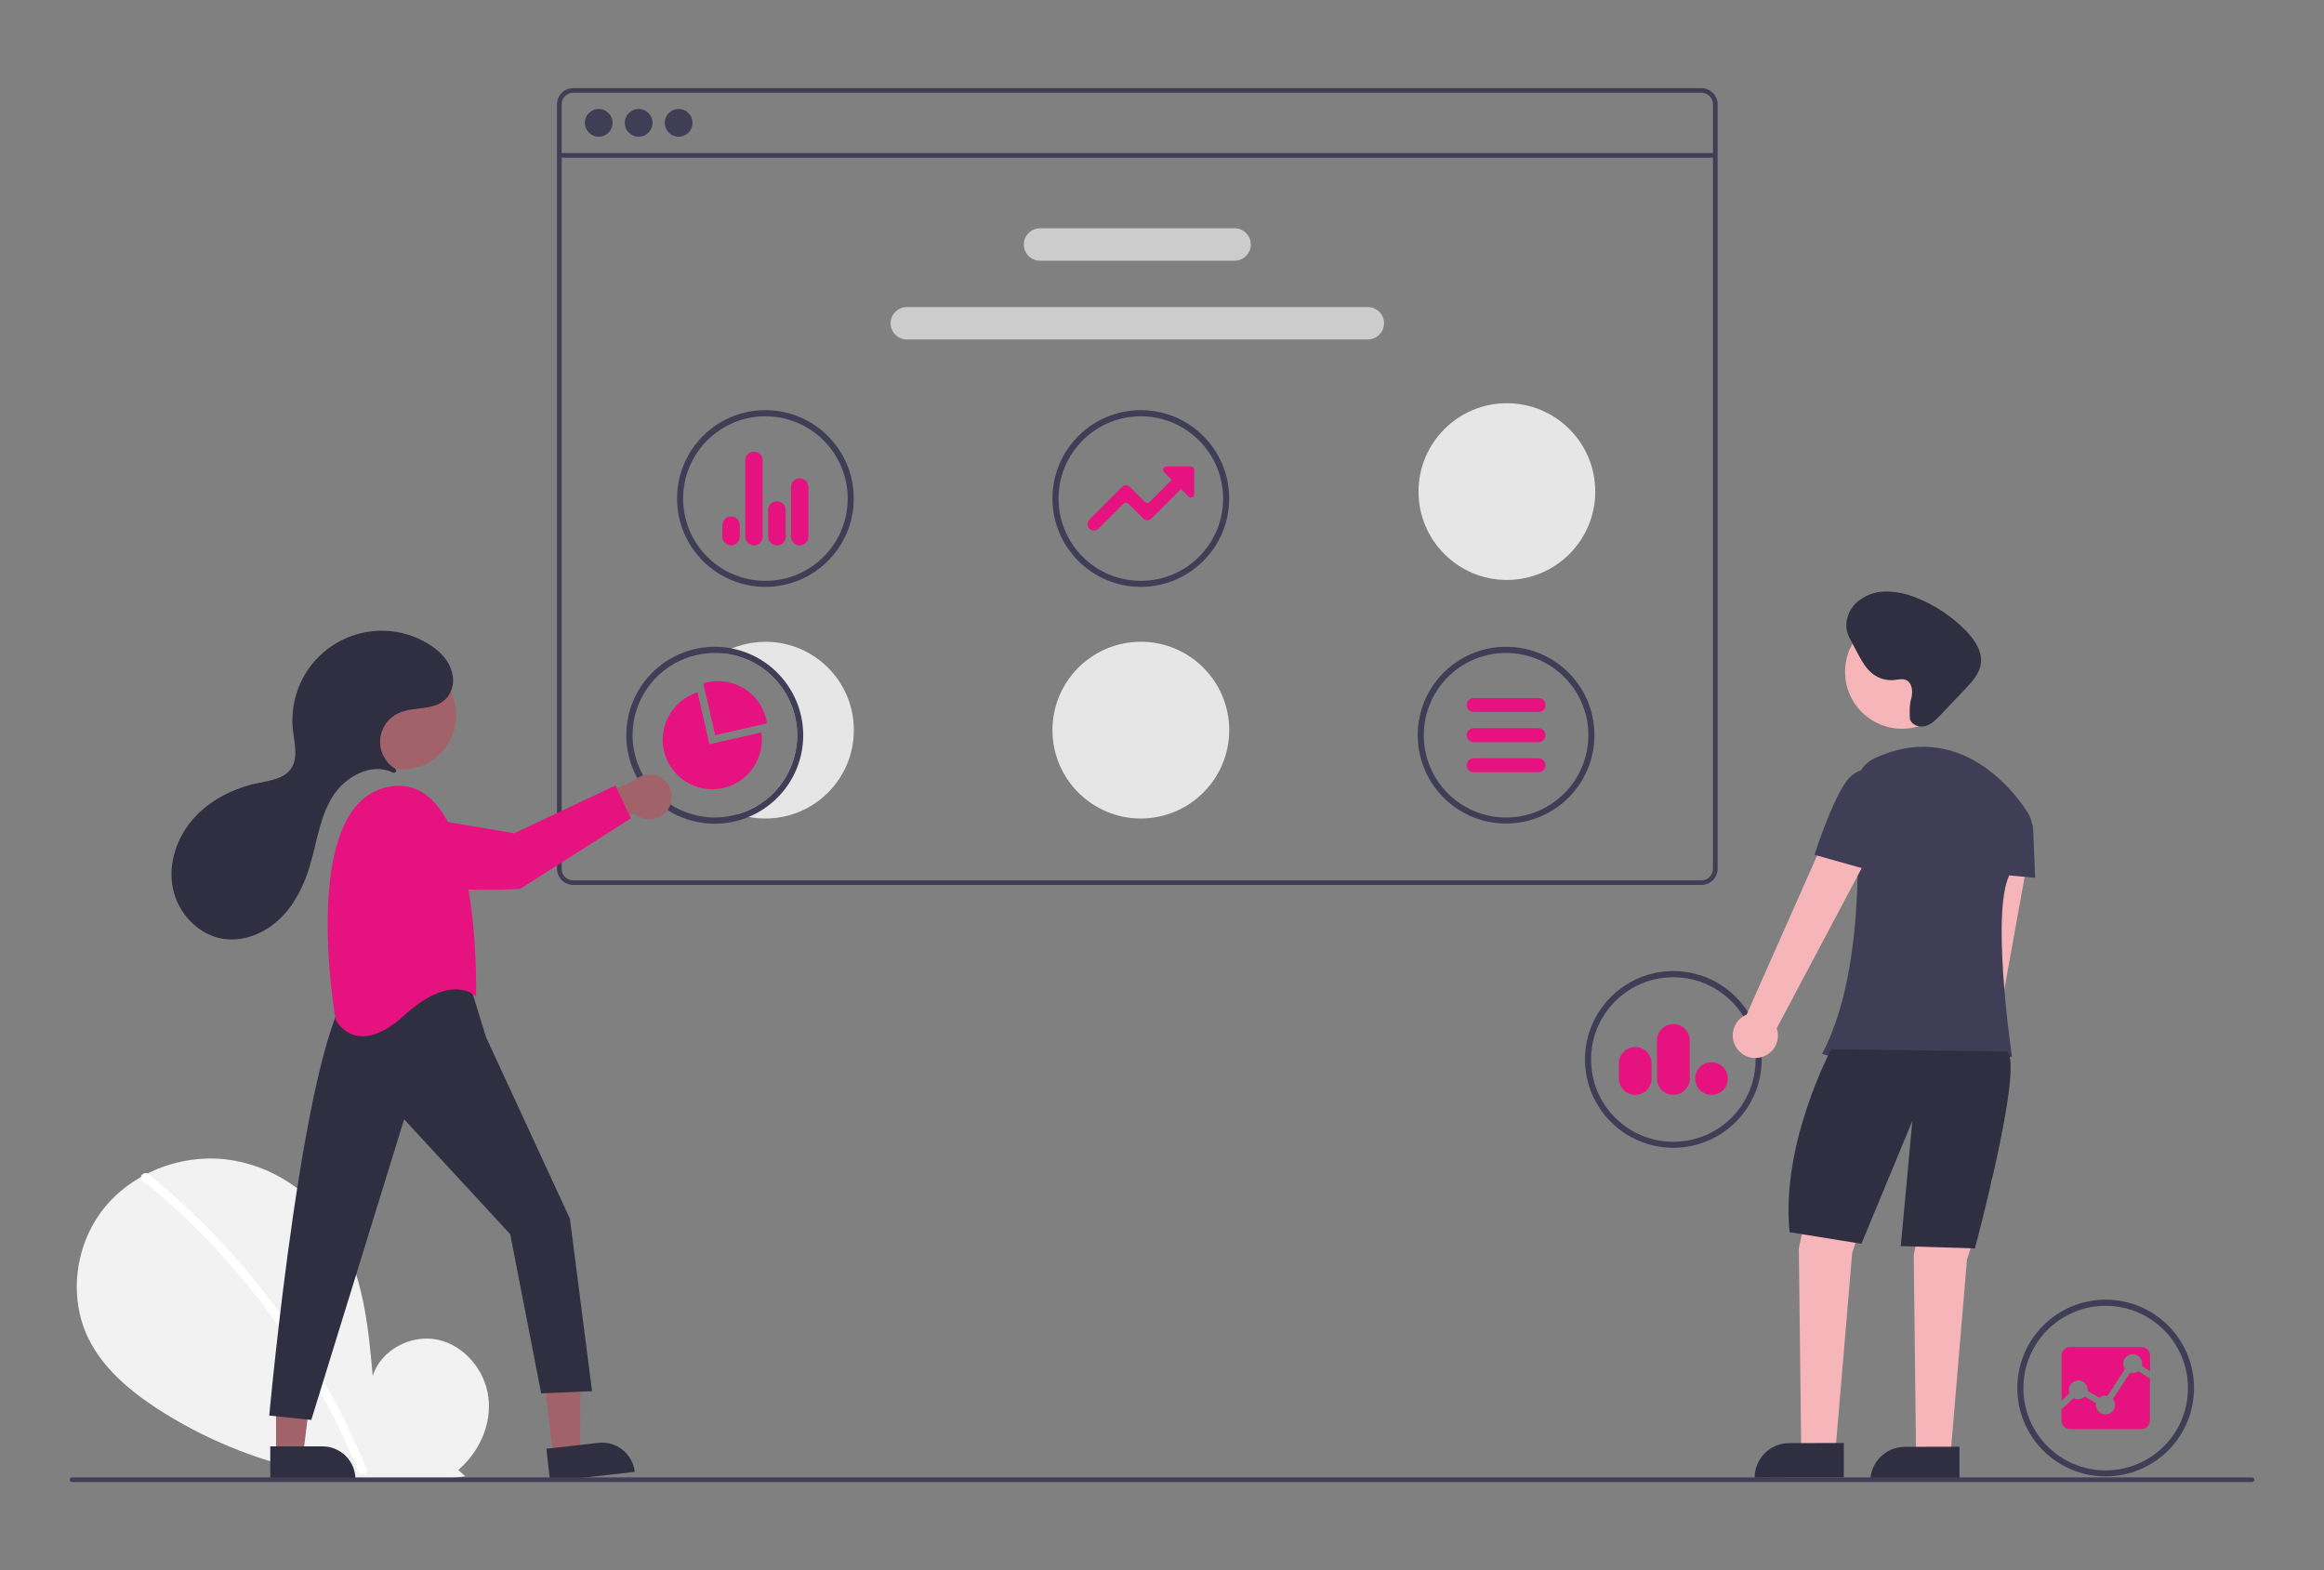 <?xml version="1.0" encoding="UTF-8"?>
<svg xmlns="http://www.w3.org/2000/svg" id="Calque_1" data-name="Calque 1" viewBox="0 0 370 250">
  <rect x="0" y="0" width="370" height="250" fill="#808080" stroke="none"/>
  <defs>
    <style>
      .cls-1 {
        fill: #403e56;
      }

      .cls-2 {
        fill: #fff;
      }

      .cls-3 {
        fill: #a1626a;
      }

      .cls-4 {
        fill: #cdcccc;
      }

      .cls-5 {
        fill: #302f42;
      }

      .cls-6 {
        fill: #e7e6e6;
      }

      .cls-7 {
        fill: #f6b6b9;
      }

      .cls-8 {
        fill: #e61280;
      }

      .cls-9 {
        fill: #f2f2f2;
      }
    </style>
  </defs>
  <path class="cls-9" d="m72.96,234.04c3.32-2.8,5.33-7.23,4.8-11.54s-3.8-8.27-8.05-9.19-9.08,1.62-10.37,5.76c-.71-7.99-1.53-16.32-5.78-23.13-3.85-6.16-10.51-10.58-17.74-11.36-7.22-.79-14.83,2.19-19.34,7.89s-5.61,13.99-2.45,20.54c2.32,4.82,6.61,8.41,11.09,11.33,14.5,9.36,31.89,13.16,48.97,10.71l-1.15-1.02Z"></path>
  <path class="cls-2" d="m23.64,186.94c5.96,4.86,11.43,10.29,16.33,16.21,4.9,5.92,9.21,12.3,12.87,19.05,2.05,3.79,3.89,7.69,5.51,11.67.33.81-.99,1.16-1.31.36-2.88-7.03-6.44-13.77-10.63-20.1-4.17-6.31-8.94-12.21-14.25-17.6-3-3.05-6.17-5.93-9.49-8.63-.68-.55.29-1.51.96-.96Z"></path>
  <path class="cls-1" d="m270.88,14.03H91.26c-1.43,0-2.58,1.16-2.58,2.58v121.71c0,1.43,1.16,2.58,2.58,2.58h179.62c1.43,0,2.58-1.16,2.58-2.58V16.61c0-1.43-1.16-2.58-2.58-2.58Zm1.84,124.3c0,1.02-.83,1.84-1.84,1.84H91.26c-1.02,0-1.84-.83-1.84-1.84V16.61c0-1.02.83-1.84,1.84-1.84h179.62c1.02,0,1.84.83,1.84,1.84v121.71Z"></path>
  <rect class="cls-1" x="89.05" y="24.37" width="184.05" height=".74"></rect>
  <circle class="cls-1" cx="95.32" cy="19.56" r="2.21"></circle>
  <circle class="cls-1" cx="101.68" cy="19.56" r="2.21"></circle>
  <circle class="cls-1" cx="108.05" cy="19.56" r="2.21"></circle>
  <path class="cls-4" d="m196.56,41.51h-30.98c-1.43,0-2.58-1.16-2.58-2.58s1.16-2.58,2.58-2.58h30.98c1.43,0,2.58,1.16,2.58,2.58s-1.16,2.58-2.58,2.58Z"></path>
  <path class="cls-4" d="m217.77,54.05h-73.4c-1.43,0-2.58-1.16-2.58-2.58s1.16-2.58,2.58-2.58h73.4c1.43,0,2.58,1.16,2.58,2.58s-1.16,2.58-2.58,2.58Z"></path>
  <path class="cls-1" d="m239.78,131.12c-7.77,0-14.07-6.3-14.07-14.07,0-7.77,6.3-14.07,14.07-14.07,7.77,0,14.07,6.3,14.07,14.07,0,7.77-6.3,14.06-14.07,14.07Zm0-27.16c-7.23,0-13.1,5.86-13.1,13.1s5.86,13.1,13.1,13.1c7.23,0,13.1-5.86,13.1-13.1,0-7.23-5.87-13.09-13.1-13.1Z"></path>
  <path class="cls-1" d="m121.86,93.44c-7.77,0-14.07-6.3-14.07-14.07s6.3-14.07,14.07-14.07,14.07,6.3,14.07,14.07h0c0,7.77-6.3,14.06-14.07,14.07Zm0-27.16c-7.23,0-13.1,5.86-13.1,13.1s5.86,13.1,13.1,13.1,13.1-5.86,13.1-13.1c0-7.23-5.87-13.09-13.1-13.1Z"></path>
  <path class="cls-8" d="m127.32,86.83c-.77,0-1.39-.62-1.39-1.39v-7.89c0-.77.62-1.39,1.39-1.39h0c.77,0,1.39.62,1.39,1.39v7.89c0,.77-.62,1.39-1.39,1.39Zm-3.62,0c-.77,0-1.4-.61-1.41-1.38,0,0,0,0,0,0v-4.25c0-.77.62-1.39,1.39-1.39h.02c.77,0,1.39.62,1.39,1.39v4.25c0,.77-.62,1.39-1.39,1.39Zm-3.66,0c-.77,0-1.39-.62-1.39-1.39v-12.14c0-.77.62-1.39,1.39-1.39h0c.77,0,1.39.62,1.39,1.39v12.14c0,.77-.62,1.39-1.39,1.39Zm-3.64,0c-.77,0-1.39-.62-1.39-1.39h0s0-1.83,0-1.83c0-.77.62-1.39,1.39-1.38.76,0,1.38.62,1.38,1.39v1.82c0,.77-.62,1.39-1.39,1.39Z"></path>
  <path class="cls-1" d="m335.24,235.07c-7.77,0-14.07-6.3-14.07-14.07,0-7.77,6.3-14.07,14.07-14.07,7.77,0,14.07,6.3,14.07,14.07,0,7.77-6.3,14.06-14.07,14.07Zm0-27.16c-7.23,0-13.1,5.86-13.1,13.1s5.86,13.1,13.1,13.1,13.1-5.86,13.1-13.1h0c0-7.23-5.87-13.09-13.1-13.1Z"></path>
  <path class="cls-8" d="m339.12,218.56l-2.74,4.19c.22.27.34.6.34.95,0,.83-.68,1.51-1.51,1.51-.83,0-1.51-.68-1.51-1.51,0-.1,0-.19.03-.29l-1.81-1.05c-.48.46-1.21.56-1.79.23l-1.93,1.8v1.8c0,.74.6,1.34,1.34,1.34h11.4c.74,0,1.34-.6,1.34-1.34v-6.67l-1.84-1.22c-.37.29-.86.39-1.32.27h0Z"></path>
  <path class="cls-8" d="m330.87,219.78c.83,0,1.51.68,1.51,1.51h0v.19l1.89,1.06c.27-.22.61-.34.96-.34.11,0,.22.01.33.03l2.75-4.25c-.48-.68-.32-1.61.35-2.1.68-.48,1.61-.32,2.1.35.18.26.28.56.28.87,0,.12-.01.24-.04.36l1.3.87v-2.52c0-.74-.6-1.34-1.34-1.34h-11.4c-.74,0-1.34.6-1.34,1.34v7.21l1.26-1.2c-.29-.78.11-1.65.89-1.93.17-.06.34-.09.52-.09h0Z"></path>
  <path class="cls-1" d="m181.63,93.44c-7.77,0-14.07-6.3-14.07-14.07,0-7.77,6.3-14.07,14.07-14.07,7.77,0,14.07,6.3,14.07,14.07h0c0,7.77-6.3,14.06-14.07,14.07Zm0-27.16c-7.23,0-13.1,5.86-13.1,13.1s5.86,13.1,13.1,13.1,13.1-5.86,13.1-13.1h0c0-7.23-5.87-13.09-13.1-13.1Z"></path>
  <path class="cls-8" d="m174.16,84.47c-.56,0-1.02-.46-1.02-1.02,0-.27.11-.53.3-.72l5.2-5.21c.16-.16.39-.26.62-.26h0c.23,0,.45.09.62.26l2.41,2.41c.1.1.23.15.37.15h0c.14,0,.27-.05.37-.15l3.4-3.41c.07-.07.07-.18,0-.25h0s-1.1-1.1-1.1-1.1c-.2-.2-.21-.54,0-.74.1-.1.23-.15.37-.15h3.91c.29,0,.52.23.52.52v3.91c0,.29-.23.52-.52.52-.14,0-.27-.06-.37-.15l-1.1-1.1c-.07-.07-.18-.07-.25,0,0,0,0,0,0,0l-4.61,4.61c-.16.16-.39.26-.62.26h0c-.23,0-.45-.09-.62-.26l-2.41-2.41c-.21-.2-.53-.2-.74,0l-4,4c-.19.19-.45.3-.72.3Z"></path>
  <path class="cls-6" d="m181.63,130.32c-7.77,0-14.07-6.3-14.07-14.07,0-7.77,6.3-14.07,14.07-14.07,7.77,0,14.07,6.3,14.07,14.07h0c0,7.77-6.3,14.06-14.07,14.07Z"></path>
  <path class="cls-6" d="m239.91,92.34c-7.77,0-14.07-6.3-14.07-14.07,0-7.77,6.3-14.07,14.07-14.07s14.07,6.3,14.07,14.07h0c0,7.77-6.3,14.06-14.07,14.07Z"></path>
  <path class="cls-6" d="m121.86,102.19c-2.41,0-4.79.63-6.89,1.81,7.21.64,12.53,7,11.9,14.2-.48,5.38-4.2,9.92-9.39,11.42.55.18,1.11.33,1.68.44.89.18,1.8.26,2.71.26,7.77,0,14.07-6.3,14.07-14.07s-6.3-14.07-14.07-14.07h0Z"></path>
  <path class="cls-1" d="m116.52,103.25c-.89-.18-1.8-.27-2.71-.27-7.78,0-14.09,6.29-14.1,14.07s6.29,14.09,14.07,14.1c7.78,0,14.09-6.29,14.1-14.07,0-6.73-4.75-12.53-11.36-13.83Zm.95,26.38c-6.95,2.02-14.21-1.97-16.23-8.92-2.02-6.95,1.97-14.21,8.92-16.23,1.19-.35,2.42-.52,3.66-.52.39,0,.77.02,1.15.05,7.21.64,12.53,7,11.9,14.2-.48,5.38-4.2,9.92-9.39,11.42Z"></path>
  <path class="cls-8" d="m122,114.57c-.97-4.24-5.19-6.9-9.43-5.94-.2.05-.41.1-.59.16l1.88,8.26,8.26-1.88c-.03-.19-.07-.4-.12-.6Z"></path>
  <path class="cls-8" d="m121.2,116.62l-8.26,1.88-1.88-8.26c-4.16,1.29-6.49,5.7-5.2,9.87,1.29,4.16,5.7,6.49,9.87,5.2,3.72-1.15,6.04-4.84,5.47-8.68h0Z"></path>
  <path class="cls-1" d="m266.41,182.75c-7.77,0-14.07-6.3-14.07-14.07,0-7.77,6.3-14.07,14.07-14.07,7.77,0,14.07,6.3,14.07,14.07,0,7.77-6.3,14.06-14.07,14.07Zm0-27.16c-7.23,0-13.1,5.86-13.1,13.1s5.86,13.1,13.1,13.1,13.1-5.86,13.1-13.1c0-7.23-5.87-13.09-13.1-13.1Z"></path>
  <path class="cls-8" d="m272.48,174.32c-1.44,0-2.6-1.16-2.6-2.6,0-1.44,1.16-2.6,2.6-2.6,1.44,0,2.6,1.16,2.6,2.6,0,1.44-1.16,2.6-2.6,2.6Zm-6.07,0c-1.44,0-2.6-1.17-2.6-2.6v-6.07c0-1.44,1.17-2.6,2.61-2.6,1.43,0,2.59,1.16,2.6,2.6v6.07c0,1.44-1.17,2.6-2.6,2.6Zm-6.07,0c-1.44,0-2.6-1.17-2.6-2.6v-2.42c0-1.44,1.17-2.6,2.6-2.6s2.6,1.17,2.6,2.6v2.42c0,1.44-1.17,2.6-2.6,2.6Z"></path>
  <polygon class="cls-3" points="88.05 231.79 92.33 231.31 92.5 214.54 86.17 215.26 88.05 231.79"></polygon>
  <path class="cls-5" d="m101.05,234.35l-13.47,1.53h0l-.59-5.21h0l8.27-.94c2.88-.33,5.47,1.74,5.8,4.62h0Z"></path>
  <polygon class="cls-3" points="43.95 231.53 48.27 231.53 50.32 214.88 43.95 214.88 43.95 231.53"></polygon>
  <path class="cls-5" d="m56.59,235.53h-13.56s0-5.24,0-5.24h8.32c2.89,0,5.24,2.35,5.24,5.24h0Z"></path>
  <path class="cls-5" d="m74.91,157.1l2.46,8.01,13.37,28.94,3.52,27.45-8.1.35-4.93-25.34-16.89-18.3-14.78,47.87-6.69-.7s5.63-61.95,13.37-68.28c0,0,12.67-5.98,18.65,0Z"></path>
  <circle class="cls-3" cx="63.98" cy="113.87" r="8.64"></circle>
  <path class="cls-8" d="m75.79,158.68s1.06-35.9-13.73-33.44c-14.78,2.46-8.62,37.13-8.62,37.13,0,0,3.17,6.34,10.91-.7,7.74-7.04,11.44-2.99,11.44-2.99Z"></path>
  <path class="cls-3" d="m106.39,128.8c-1.05,1.65-3.24,2.14-4.89,1.09-.18-.11-.34-.24-.5-.38l-11.07,5.97.58-6.51,10.43-4.67c1.42-1.36,3.67-1.3,5.03.12,1.14,1.19,1.31,3,.42,4.38h0Z"></path>
  <path class="cls-8" d="m63.9,129.63l17.97,3.04,16.11-7.6,2.45,5.23-17.63,11.23s-18.67,1.27-22.98-3.66c-1.62-1.85-1.8-3.53-1.4-4.91.73-2.34,3.08-3.77,5.49-3.33Z"></path>
  <path class="cls-5" d="m62.95,122.96c.15-.13.16-.36.03-.5-.02-.03-.05-.05-.08-.07-2.36-1.46-3.09-4.56-1.63-6.92.51-.82,1.24-1.48,2.11-1.89,2.54-1.21,5.99-.27,7.86-2.6.77-1.01,1.07-2.3.81-3.55-.41-2.2-2.06-3.83-3.91-4.95-6.73-4.07-15.47-1.91-19.54,4.82-1.62,2.69-2.31,5.84-1.96,8.96.24,2.12.89,4.49-.37,6.21-1.11,1.51-3.2,1.8-5.04,2.17-3.94.81-7.74,2.67-10.41,5.67s-4.1,7.22-3.29,11.16,4.04,7.4,8.01,8.01c3.24.5,6.58-.88,8.95-3.13s3.88-5.29,4.82-8.42c1.12-3.72,1.57-7.73,3.6-11.04,1.99-3.24,6.27-5.57,9.62-3.88.13.07.29.05.4-.05Z"></path>
  <path class="cls-7" d="m313.47,186.94c1.77-.88,2.49-3.03,1.61-4.79-.09-.19-.2-.37-.33-.54l8.33-46.09-7.77-.1-5.78,45.58c-1.51,1.29-1.7,3.55-.41,5.07,1.08,1.27,2.88,1.63,4.36.88h0Z"></path>
  <polygon class="cls-7" points="289.34 184.76 286.39 198.77 286.76 230.12 292.29 230.12 294.88 199.51 298.93 186.6 289.34 184.76"></polygon>
  <polygon class="cls-7" points="307.63 185.81 304.68 199.82 305.05 231.18 310.58 231.18 313.16 200.56 317.22 187.65 307.63 185.81"></polygon>
  <path class="cls-5" d="m284.83,229.77l8.72-.02h0v5.49h.01l-14.21.04h0c0-3.03,2.44-5.5,5.48-5.5Z"></path>
  <path class="cls-5" d="m303.25,230.36l8.72-.02h0v5.49h.01l-14.21.04h0c0-3.03,2.44-5.5,5.48-5.5Z"></path>
  <circle class="cls-7" cx="302.81" cy="106.97" r="9.06"></circle>
  <path class="cls-1" d="m322.83,129.37c-2.76-4.32-11.41-14.58-24.29-8.69-2.08.96-3.34,3.11-3.16,5.4.62,8.22,1.41,29.18-5.3,41.72,0,0,19.55,5.9,30.24.37,0,0-3.69-24.71,0-29.51,1.23-1.53,2.23-3.24,2.96-5.06.52-1.4.35-2.96-.46-4.22Z"></path>
  <path class="cls-1" d="m319.22,129.06l3.62,1.51c.49.2.82.68.84,1.21l.33,7.98-8.11-.74,3.32-9.96Z"></path>
  <path class="cls-5" d="m291.56,167.05s-8.11,15.12-6.64,29.14l11.43,1.84,8.11-19.55-1.84,19.92,11.8.37s7.75-28.77,5.16-31.35l-28.03-.37Z"></path>
  <path class="cls-7" d="m280.03,168.4c1.95-.3,3.29-2.12,2.99-4.07-.03-.21-.08-.41-.15-.61l16.46-31.03-7.37-2.47-13.88,31.32c-1.83.76-2.7,2.87-1.94,4.7.64,1.53,2.24,2.43,3.88,2.17h0Z"></path>
  <path class="cls-1" d="m301.58,124.29l-3.05-1.36s-2.58-1.6-4.88,1.92-4.77,11.25-4.77,11.25l9.95,2.8,2.74-14.61Z"></path>
  <path class="cls-5" d="m304.26,111.33c.33-1.13.23-2.66-.86-3.08-.57-.22-1.21-.05-1.82.02-1.19.12-2.39-.21-3.35-.92-1.13-.84-1.83-2.13-2.5-3.37l-1-1.88c-.22-.39-.41-.8-.57-1.23-.56-1.66.05-3.59,1.29-4.82,1.3-1.21,3.01-1.88,4.78-1.87,1.76.01,3.5.39,5.11,1.09,2.86,1.17,5.46,2.91,7.62,5.12,1.41,1.45,2.7,3.33,2.4,5.33-.23,1.56-1.36,2.8-2.45,3.95l-3.93,4.14c-.7.73-1.44,1.5-2.41,1.78s-2.22-.13-2.49-1.11c0,0-.16-2,.17-3.13Z"></path>
  <path class="cls-1" d="m358.53,235.97H11.47c-.2,0-.37-.17-.37-.37s.17-.37.37-.37h347.07c.2,0,.37.17.37.37s-.17.37-.37.37Z"></path>
  <path class="cls-8" d="m244.95,122.95h-10.33c-.61,0-1.11-.5-1.11-1.11s.5-1.11,1.11-1.11h10.33c.61,0,1.11.5,1.11,1.11s-.5,1.11-1.11,1.11Z"></path>
  <path class="cls-8" d="m244.95,118.16h-10.33c-.61,0-1.11-.5-1.11-1.11s.5-1.11,1.11-1.11h10.33c.61,0,1.11.5,1.11,1.11s-.5,1.11-1.11,1.11Z"></path>
  <path class="cls-8" d="m244.95,113.36h-10.33c-.61,0-1.11-.5-1.11-1.11s.5-1.11,1.11-1.11h10.33c.61,0,1.11.5,1.11,1.11s-.5,1.11-1.11,1.11Z"></path>
</svg>
